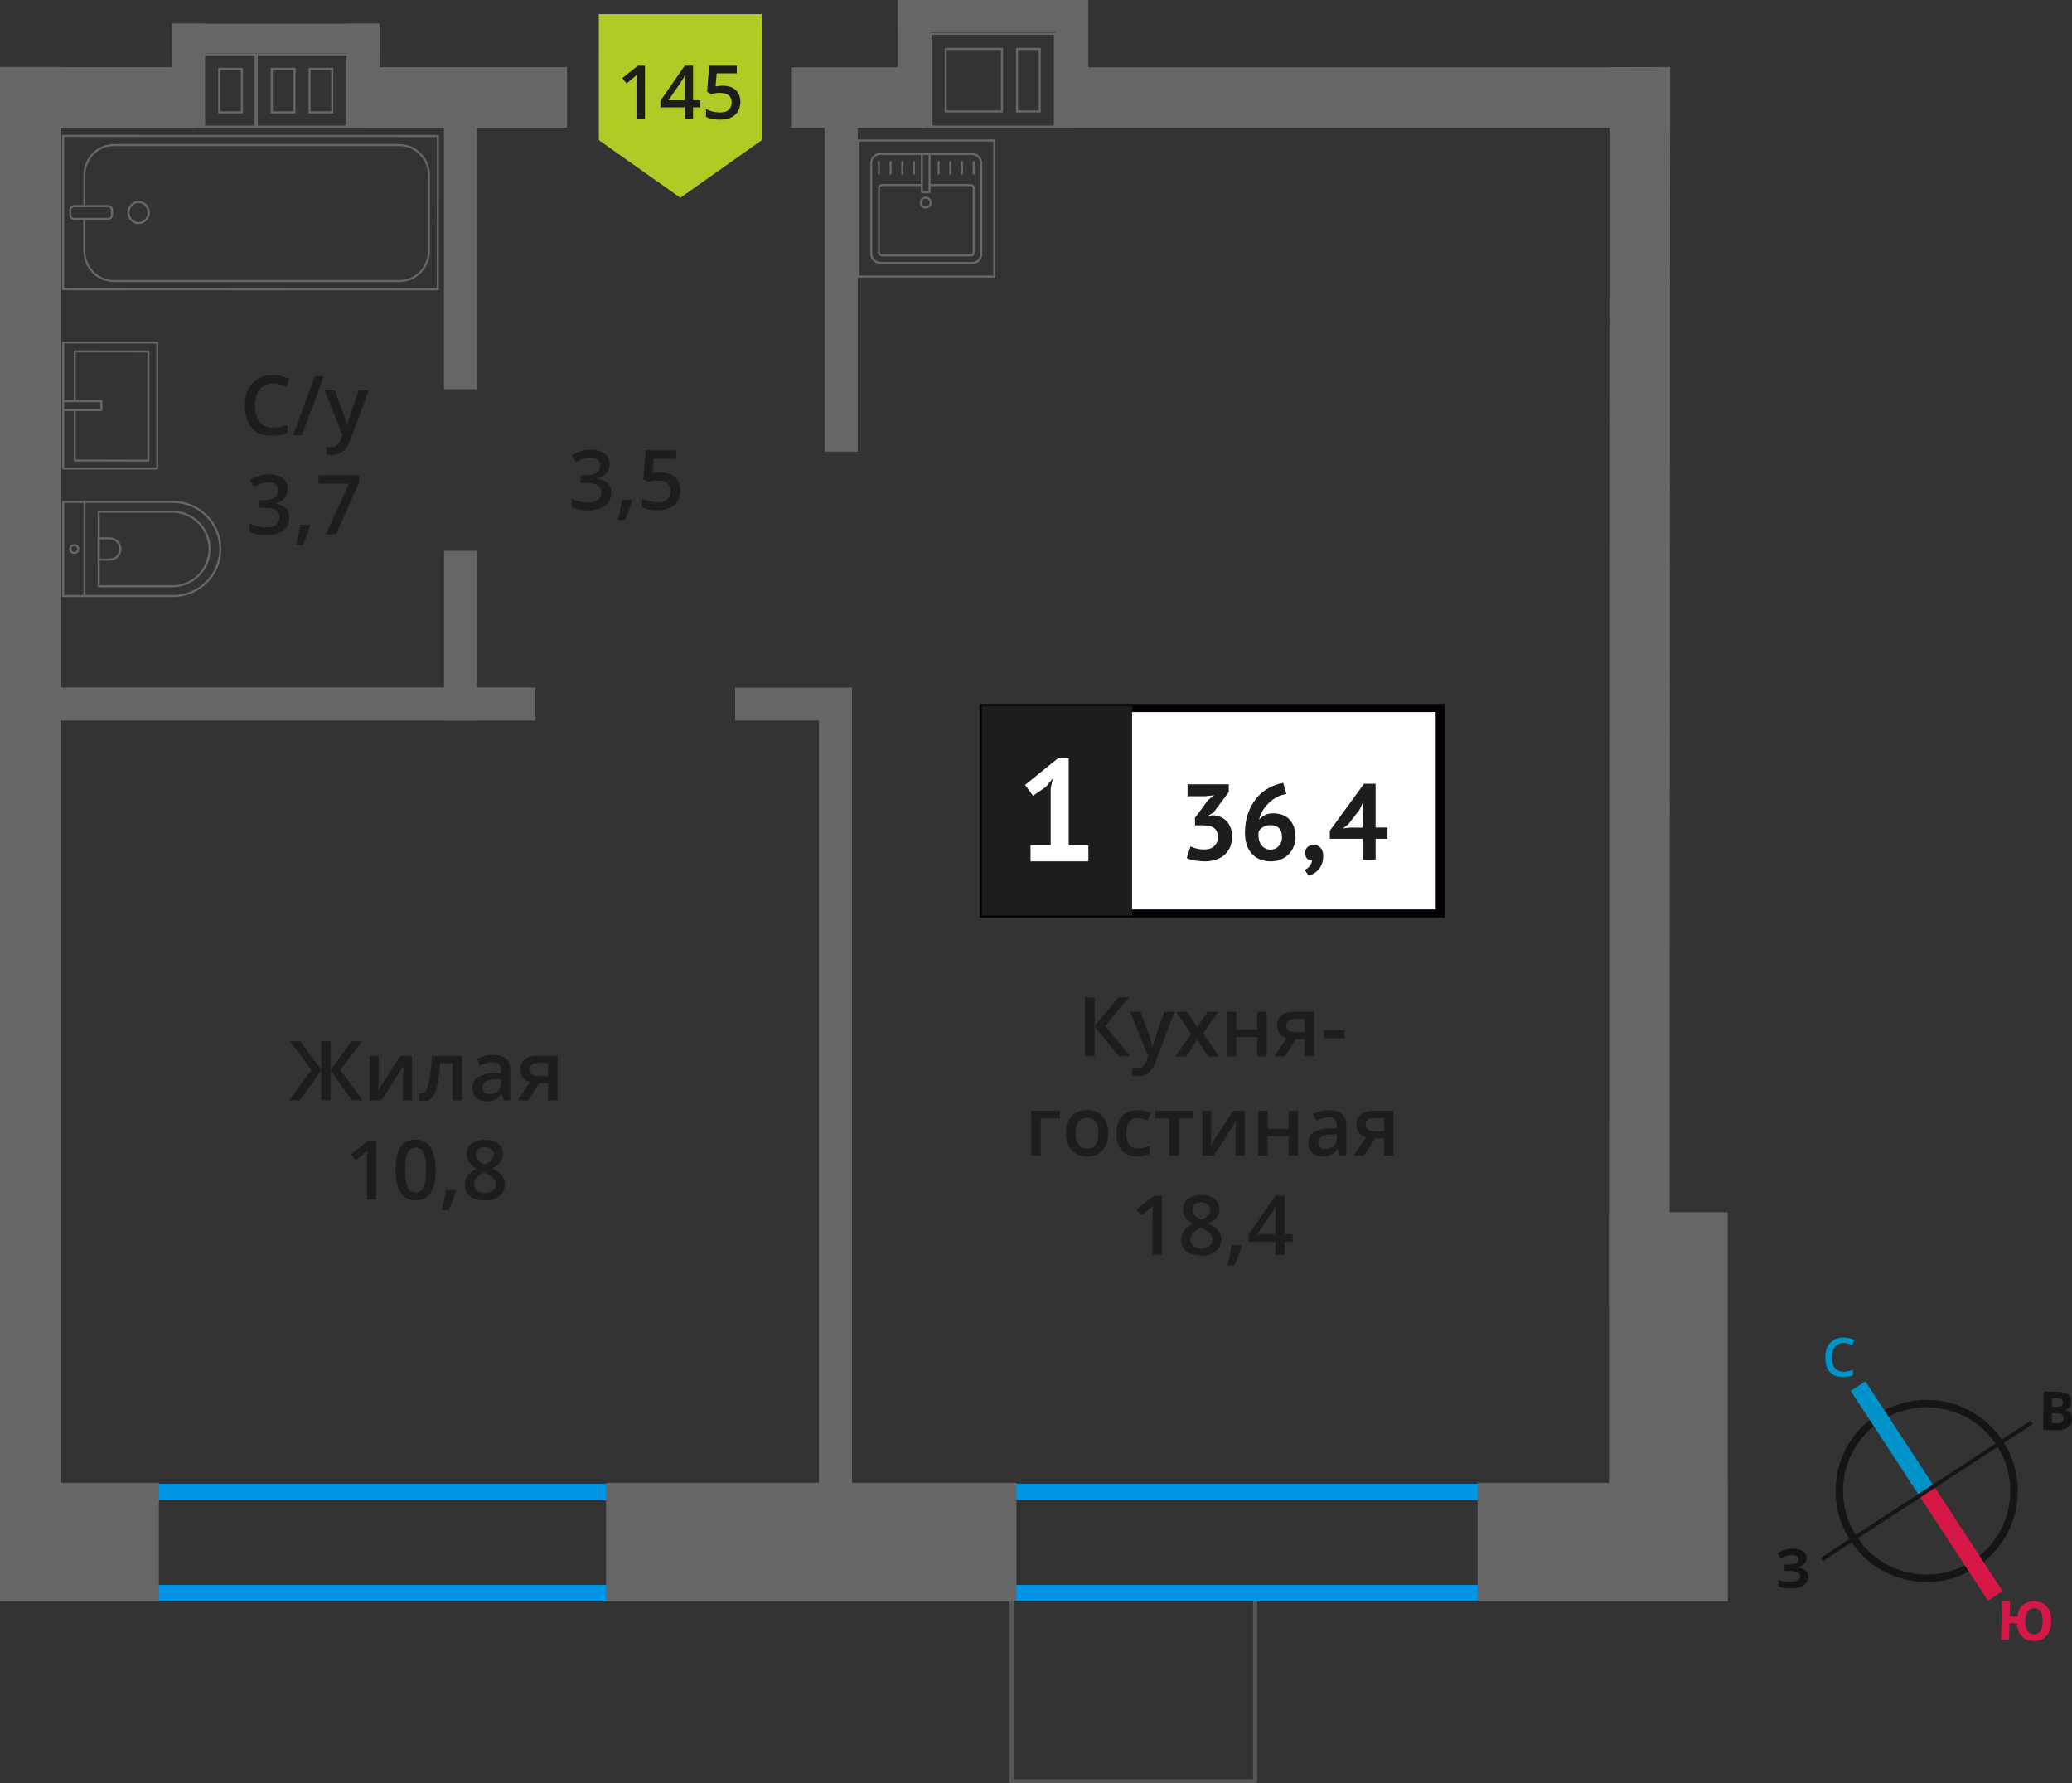 <?xml version="1.0" encoding="UTF-8"?>
<svg xmlns="http://www.w3.org/2000/svg" viewBox="0 0 250.76 215.8">
  <rect x="0" y="0" width="250.76" height="215.8" fill="#333333" stroke="none"/>
  <defs>
    <style>
      .cls-1 {
        stroke: #0093ca;
      }

      .cls-1, .cls-2, .cls-3, .cls-4, .cls-5 {
        fill: none;
      }

      .cls-1, .cls-4 {
        stroke-width: 2.12px;
      }

      .cls-1, .cls-4, .cls-5 {
        stroke-miterlimit: 10;
      }

      .cls-6 {
        fill: #676767;
      }

      .cls-6, .cls-7, .cls-8, .cls-9, .cls-10, .cls-11, .cls-12, .cls-13, .cls-14, .cls-15, .cls-16 {
        stroke-width: 0px;
      }

      .cls-7 {
        fill: #676766;
      }

      .cls-8 {
        fill: #0093ca;
      }

      .cls-9 {
        fill: #666;
      }

      .cls-10 {
        fill: #050007;
      }

      .cls-2 {
        stroke: #676766;
        stroke-width: .25px;
      }

      .cls-2, .cls-3 {
        stroke-linecap: round;
        stroke-linejoin: round;
      }

      .cls-3 {
        stroke: #575756;
      }

      .cls-3, .cls-17 {
        stroke-width: .5px;
      }

      .cls-11, .cls-17 {
        fill: #1d1d1b;
      }

      .cls-12 {
        fill: #0096e7;
      }

      .cls-17 {
        stroke: #1d1d1b;
        stroke-miterlimit: 22.93;
      }

      .cls-13 {
        fill: #141515;
      }

      .cls-14 {
        fill: #d61747;
      }

      .cls-15 {
        fill: #fff;
      }

      .cls-4 {
        stroke: #d61747;
      }

      .cls-16 {
        fill: #b2ca25;
        fill-rule: evenodd;
      }

      .cls-5 {
        stroke: #141515;
        stroke-width: .9px;
      }
    </style>
  </defs>
  <g id="vent">
    <g>
      <g>
        <path class="cls-7" d="M26.4,6.73h0s.25,0,.25,0h2.75s1.42,0,1.42,0v1.73s0,6.74,0,6.74h-1.42s-.25,0-.25,0h-2.75s-1.58,0-1.58,0V6.73s1.58,0,1.58,0M26.4,13.72h3v-5.26s0-.25,0-.25h-3v5.26s0,.25,0,.25M26.65,6.48h-2.08s0,8.97,0,8.97h2.08s2.5,0,2.5,0h0s1.92,0,1.92,0v-6.99s0,0,0,0v-1.98h0s.16,0,.16,0h-2.08s-2.5,0-2.5,0h0ZM26.65,13.47v-5.01s2.5,0,2.5,0v5.01s-2.5,0-2.5,0h0ZM33.72,6.48h-2.5s2.5,0,2.5,0h0ZM33.72,15.45h-2.5s-.16,0-.16,0h2.66Z"/>
        <path class="cls-7" d="M32.77,6.73h0s.25,0,.25,0h2.75s1.58,0,1.58,0h0s.25,0,.25,0h2.75s1.58,0,1.58,0v1.73s0,6.74,0,6.74h-1.58s-.25,0-.25,0h-2.75s-1.58,0-1.58,0h0s-.25,0-.25,0h-2.75s-1.58,0-1.58,0V6.73s1.58,0,1.58,0M37.34,13.72h2.75s.25,0,.25,0v-5.26s0-.25,0-.25h-3v5.51M32.77,13.72h3v-5.26s0-.25,0-.25h-3v5.26s0,.25,0,.25M33.02,6.48h-2.08s0,8.97,0,8.97h2.08s2.5,0,2.5,0h0s2.08,0,2.08,0h0s2.5,0,2.5,0h0s2.08,0,2.08,0v-6.99s0,0,0,0v-1.98h0s-2.08,0-2.08,0h0s-2.5,0-2.5,0h0s-2.08,0-2.08,0h0s-2.5,0-2.5,0h0ZM37.59,13.47v-5.01h2.5v5.01s-2.5,0-2.5,0h0ZM33.02,13.47v-5.01s2.5,0,2.5,0v5.01s-2.5,0-2.5,0h0Z"/>
      </g>
      <rect class="cls-9" x="16.51" y="7.19" width="12.58" height="3.94" transform="translate(31.96 -13.65) rotate(90)"/>
      <g>
        <rect class="cls-9" x="37.67" y="7.19" width="12.58" height="3.94" transform="translate(53.12 -34.8) rotate(90)"/>
        <rect class="cls-9" x="20.83" y="2.86" width="25.09" height="3.61" transform="translate(66.76 9.34) rotate(180)"/>
      </g>
    </g>
    <g>
      <path class="cls-7" d="M127.54,4.22v10.97h-1.58s-.25,0-.25,0h-2.5s-.25,0-.25,0h-1.58s-.25,0-.25,0h-6.81s-1.58,0-1.58,0V4.22h1.58s.25,0,.25,0h6.81s1.58,0,1.58,0h0s.25,0,.25,0h2.75s1.58,0,1.58,0M122.96,13.61h3v-7.81h-2.75s-.25,0-.25,0v7.81M114.33,13.61h7.06v-7.56s0-.25,0-.25h-7.06v7.81M127.79,3.97h-2.08s-2.5,0-2.5,0h0s-2.08,0-2.08,0h0s-6.56,0-6.56,0h0s-2.08,0-2.08,0h0s0,0,0,0v2.08h0v9.39s2.08,0,2.08,0h0s6.56,0,6.56,0h0s2.08,0,2.08,0h0s2.5,0,2.5,0h0s2.08,0,2.08,0V3.97h0ZM123.21,13.36v-7.31h2.5v7.31h-2.5ZM114.58,13.36v-7.31h6.56v7.31s-6.56,0-6.56,0h0Z"/>
      <g>
        <rect class="cls-9" x="102.9" y="5.75" width="15.44" height="3.94" transform="translate(118.34 -102.9) rotate(90)"/>
        <rect class="cls-9" x="122.02" y="5.75" width="15.44" height="3.94" transform="translate(137.46 -122.02) rotate(90)"/>
        <rect class="cls-9" x="108.65" y="0" width="19.77" height="3.94" transform="translate(237.08 3.93) rotate(180)"/>
      </g>
    </g>
  </g>
  <g id="conditioner">
    <rect class="cls-3" x="122.42" y="192.89" width="29.48" height="22.66"/>
  </g>
  <g id="window">
    <path class="cls-12" d="M80.77,181.55v10.24H15.74v-10.24h65.03M82.77,179.55H13.74v14.24h69.03v-14.24h0Z"/>
    <path class="cls-12" d="M186.43,181.55v10.24h-65.03v-10.24h65.03M188.43,179.55h-69.03v14.24h69.03v-14.24h0Z"/>
  </g>
  <g id="furniture">
    <g>
      <g>
        <rect class="cls-2" x="105.45" y="18.64" width="13.32" height="13.19" rx="1.09" ry="1.09" transform="translate(224.21 50.46) rotate(-180)"/>
        <path class="cls-2" d="M111.58,22.4h-4.88c-.18,0-.32.14-.32.32v7.86c0,.18.14.32.32.32h10.82c.18,0,.32-.14.32-.32v-7.86c0-.18-.14-.32-.32-.32h-5.01"/>
        <circle class="cls-2" cx="112.04" cy="24.52" r=".6"/>
        <rect class="cls-2" x="111.58" y="18.64" width=".93" height="4.61" transform="translate(224.08 41.89) rotate(-180)"/>
        <line class="cls-2" x1="117.84" y1="19.61" x2="117.84" y2="21.02"/>
        <line class="cls-2" x1="116.42" y1="19.61" x2="116.42" y2="21.02"/>
        <line class="cls-2" x1="115.01" y1="19.61" x2="115.01" y2="21.02"/>
        <line class="cls-2" x1="113.6" y1="19.61" x2="113.6" y2="21.02"/>
        <line class="cls-2" x1="110.61" y1="19.61" x2="110.61" y2="21.02"/>
        <line class="cls-2" x1="109.2" y1="19.61" x2="109.2" y2="21.02"/>
        <line class="cls-2" x1="107.79" y1="19.61" x2="107.79" y2="21.02"/>
        <line class="cls-2" x1="106.37" y1="19.61" x2="106.37" y2="21.02"/>
      </g>
      <path class="cls-7" d="M120.21,17.13v16.21h-16.21v-16.21h16.21M120.46,16.88h-16.71v16.71h16.71v-16.71h0Z"/>
    </g>
    <g>
      <rect class="cls-2" x="21.04" y="3.05" width="18.55" height="45.35" transform="translate(4.58 56.03) rotate(-89.98)"/>
      <rect class="cls-2" x="10.26" y="23.18" width="1.55" height="5.07" rx=".49" ry=".49" transform="translate(-14.69 36.74) rotate(-89.98)"/>
      <path class="cls-2" d="M10.2,26.49v3.82c0,2.03,1.59,3.69,3.56,3.69h34.6c1.97.01,3.56-1.64,3.56-3.67v-9.08c0-2.03-1.59-3.69-3.56-3.69H13.77c-1.97-.01-3.56,1.64-3.56,3.67v3.71"/>
      <ellipse class="cls-2" cx="16.77" cy="25.72" rx="1.23" ry="1.27"/>
    </g>
    <g>
      <path class="cls-2" d="M7.65,60.74h13.32c3.14,0,5.69,2.55,5.69,5.69h0c0,3.14-2.55,5.69-5.69,5.69H7.65v-11.38h0Z"/>
      <path class="cls-2" d="M11.94,61.92h8.91c2.49,0,4.51,2.02,4.51,4.51h0c0,2.49-2.02,4.51-4.51,4.51h-8.91v-9.02h0Z"/>
      <path class="cls-2" d="M11.94,65.14h1.34c.71,0,1.29.58,1.29,1.29h0c0,.71-.58,1.29-1.29,1.29h-1.34v-2.58h0Z"/>
      <circle class="cls-2" cx="8.99" cy="66.43" r=".48"/>
      <line class="cls-2" x1="10.22" y1="72.12" x2="10.23" y2="60.74"/>
    </g>
    <g>
      <rect class="cls-2" x="7.65" y="41.45" width="11.38" height="15.25"/>
      <polyline class="cls-2" points="7.65 48.54 12.27 48.54 12.27 49.61 7.65 49.61"/>
      <polyline class="cls-2" points="9.05 48.54 9.05 42.52 17.96 42.53 17.96 55.74 9.05 55.73 9.05 49.61"/>
    </g>
  </g>
  <g id="walls">
    <rect class="cls-6" x="178.36" y="163.06" width="47.1" height="14.36" transform="translate(31.67 372.15) rotate(-90)"/>
    <rect class="cls-6" x="0" y="179.43" width="19.23" height="14.36" transform="translate(19.23 373.22) rotate(-180)"/>
    <rect class="cls-6" x="178.83" y="179.43" width="30.27" height="14.36" transform="translate(387.92 373.22) rotate(-180)"/>
    <rect class="cls-6" x="73.35" y="179.43" width="49.67" height="14.36" transform="translate(196.37 373.22) rotate(-180)"/>
    <rect class="cls-6" x="-89.17" y="97.28" width="185.68" height="7.33" transform="translate(104.61 97.28) rotate(90)"/>
    <polygon class="cls-6" points="202.12 8.11 202.06 158.1 194.73 158.12 194.78 8.13 202.12 8.11"/>
    <rect class="cls-6" x="0" y="8.13" width="23.63" height="7.33"/>
    <rect class="cls-6" x="44.19" y="8.13" width="24.44" height="7.33"/>
    <rect class="cls-6" x="95.73" y="8.15" width="16.05" height="7.33"/>
    <rect class="cls-6" x="130.07" y="8.15" width="72.05" height="7.33"/>
    <rect class="cls-9" x="3.44" y="83.2" width="61.34" height="4" transform="translate(68.22 170.39) rotate(-180)"/>
    <rect class="cls-9" x="88.98" y="83.2" width="14.14" height="4" transform="translate(192.09 170.4) rotate(-180)"/>
    <rect class="cls-9" x="45.46" y="74.92" width="20.55" height="4" transform="translate(132.66 21.19) rotate(90)"/>
    <rect class="cls-9" x="81.98" y="32.82" width="39.65" height="4" transform="translate(136.63 -66.98) rotate(90)"/>
    <rect class="cls-9" x="52.3" y="131.16" width="97.61" height="4" transform="translate(234.27 32.05) rotate(90)"/>
    <rect class="cls-9" x="38.78" y="28.15" width="33.91" height="4" transform="translate(85.88 -25.59) rotate(90)"/>
    <g>
      <path class="cls-5" d="M227.4,171.57c4.89-3.2,11.44-1.83,14.62,3.07,3.19,4.87,1.83,11.44-3.07,14.62-4.89,3.2-11.44,1.83-14.62-3.07-3.2-4.89-1.83-11.44,3.07-14.62h0Z"/>
      <line class="cls-1" x1="224.87" y1="167.73" x2="233.17" y2="180.42"/>
      <line class="cls-4" x1="241.47" y1="193.11" x2="233.17" y2="180.42"/>
      <polygon class="cls-13" points="220.35 188.51 233.04 180.21 233.3 180.61 220.61 188.91 220.35 188.51"/>
      <polygon class="cls-13" points="245.73 171.93 233.04 180.21 233.3 180.61 246 172.33 245.73 171.93"/>
      <path class="cls-8" d="M223.11,162.5c-.44,0-.77.17-1.02.48-.25.29-.38.73-.38,1.27,0,.56.13,1,.35,1.29.25.29.58.44,1.04.44.21,0,.4-.02.58-.06.19-.04.38-.08.56-.15v.65c-.35.15-.77.21-1.23.21-.69,0-1.21-.21-1.57-.63-.38-.4-.54-1-.54-1.75,0-.48.08-.92.25-1.27.19-.35.44-.65.77-.84s.73-.29,1.19-.29.9.1,1.32.29l-.27.65c-.17-.08-.33-.15-.5-.21-.19-.04-.35-.08-.56-.08h0Z"/>
      <path class="cls-14" d="M248.24,196.23c-.02.75-.22,1.33-.58,1.74-.36.41-.89.61-1.56.59-.61-.01-1.08-.19-1.43-.56-.35-.36-.54-.89-.57-1.56l-.9-.02-.05,2-.98-.02.11-4.66.98.02-.04,1.84.92.02c.08-.62.3-1.08.66-1.4.36-.3.83-.46,1.43-.45.67.02,1.16.24,1.51.66.34.43.52,1.02.5,1.79h0ZM245.11,196.16c-.01.5.08.9.24,1.18.18.26.43.41.76.42.71.02,1.08-.5,1.1-1.54.01-.52-.06-.92-.24-1.2-.16-.25-.41-.41-.76-.42s-.61.13-.8.38c-.17.27-.29.66-.3,1.18h0Z"/>
      <path class="cls-13" d="M247.34,168.38l1.46.02c.65,0,1.13.1,1.42.29.31.19.45.49.45.9,0,.27-.07.5-.2.69-.15.17-.32.29-.53.31v.04c.29.07.5.19.62.36.12.19.2.44.2.73,0,.42-.18.75-.47.98-.32.25-.74.37-1.26.36l-1.75-.02.06-4.66ZM248.32,170.23h.56c.27.01.46-.03.59-.11s.17-.21.17-.42c0-.17-.06-.29-.18-.38-.12-.09-.33-.13-.62-.13h-.5s-.01,1.04-.01,1.04ZM248.31,171.01v1.21s.61,0,.61,0c.27,0,.48-.04.61-.14.13-.1.19-.27.19-.48,0-.38-.26-.59-.81-.59h-.61Z"/>
      <path class="cls-13" d="M218.65,188.52c0,.29-.09.55-.32.74-.2.21-.47.35-.85.4v.02c.44.03.76.15.99.33.23.18.37.43.37.74.01.44-.17.78-.5,1.04-.35.26-.83.4-1.43.41-.69.02-1.23-.05-1.66-.21l-.02-.84c.19.08.44.16.72.21.25.04.5.05.75.04.77-.02,1.16-.24,1.15-.7,0-.21-.13-.37-.39-.47-.25-.1-.63-.15-1.13-.14h-.44s-.02-.76-.02-.76h.4c.5-.02.85-.07,1.08-.16.21-.11.33-.26.32-.49,0-.15-.07-.27-.22-.37-.15-.08-.36-.14-.65-.13-.44.01-.85.15-1.24.41l-.45-.64c.27-.17.54-.33.85-.42.29-.07.62-.12.98-.13.5-.01.92.08,1.22.28.3.2.47.47.48.82h0Z"/>
    </g>
  </g>
  <g id="text">
    <g>
      <path class="cls-11" d="M37.71,129.46l-2.61-3.45h1.25l2.54,3.46v-3.46h1.11v3.46l2.54-3.46h1.25l-2.61,3.45,2.72,3.69h-1.29l-2.61-3.62v3.62h-1.11v-3.62l-2.61,3.62h-1.3l2.73-3.69Z"/>
      <path class="cls-11" d="M45.83,127.76v2.77c0,.32-.03.8-.08,1.42l2.71-4.19h1.4v5.4h-1.1v-2.72c0-.15,0-.39.03-.73.02-.34.03-.58.05-.73l-2.7,4.18h-1.4v-5.4h1.1Z"/>
      <path class="cls-11" d="M55.94,133.16h-1.16v-4.5h-1.49c-.09,1.16-.21,2.06-.37,2.71-.16.65-.36,1.13-.61,1.43-.25.3-.57.45-.97.45-.25,0-.46-.04-.63-.11v-.9c.12.05.24.07.36.07.33,0,.59-.37.78-1.12.19-.75.34-1.89.45-3.43h3.63v5.4Z"/>
      <path class="cls-11" d="M60.95,133.16l-.23-.75h-.04c-.26.33-.52.55-.79.67s-.6.18-1.02.18c-.53,0-.95-.14-1.24-.43-.3-.29-.45-.69-.45-1.22,0-.56.21-.98.62-1.26s1.04-.44,1.89-.46l.93-.03v-.29c0-.35-.08-.6-.24-.77-.16-.17-.41-.26-.75-.26-.28,0-.54.04-.8.12s-.5.18-.73.29l-.37-.82c.29-.15.61-.27.96-.35s.68-.12.99-.12c.69,0,1.21.15,1.55.45.35.3.53.77.53,1.41v3.64h-.82ZM59.25,132.37c.42,0,.75-.12,1-.35.25-.23.38-.56.38-.98v-.47l-.69.03c-.54.02-.93.11-1.18.27-.25.16-.37.41-.37.74,0,.24.07.43.21.56s.36.2.64.2Z"/>
      <path class="cls-11" d="M63.93,133.16h-1.28l1.5-2.21c-.36-.1-.65-.29-.86-.56s-.31-.6-.31-1c0-.51.18-.91.55-1.2s.86-.43,1.49-.43h2.46v5.4h-1.15v-2.08h-1.09l-1.31,2.08ZM64.09,129.4c0,.28.1.48.32.62.21.14.49.21.85.21h1.07v-1.6h-1.25c-.31,0-.55.07-.72.2-.17.13-.26.32-.26.57Z"/>
      <path class="cls-11" d="M45.55,145.16h-1.15v-4.61c0-.55.01-.99.04-1.31-.08.08-.17.16-.28.26-.11.09-.47.39-1.1.9l-.58-.73,2.1-1.65h.96v7.14Z"/>
      <path class="cls-11" d="M52.73,141.59c0,1.24-.2,2.16-.6,2.76-.4.6-1.01.9-1.83.9s-1.4-.31-1.81-.93-.62-1.53-.62-2.73.2-2.19.6-2.79c.4-.6,1.01-.9,1.82-.9s1.4.31,1.81.94.62,1.54.62,2.74ZM49.04,141.59c0,.97.1,1.67.3,2.08.2.42.52.62.96.62s.76-.21.96-.63c.2-.42.3-1.11.3-2.08s-.1-1.65-.3-2.08c-.2-.43-.53-.64-.96-.64s-.76.21-.96.63c-.2.42-.3,1.12-.3,2.09Z"/>
      <path class="cls-11" d="M55.17,144.11c-.16.61-.44,1.39-.86,2.34h-.84c.22-.88.39-1.7.5-2.45h1.13l.07.11Z"/>
      <path class="cls-11" d="M58.68,137.92c.68,0,1.21.16,1.61.47s.59.73.59,1.25c0,.73-.44,1.31-1.32,1.75.56.28.96.57,1.19.88.24.31.35.65.35,1.04,0,.59-.22,1.06-.65,1.42s-1.02.53-1.76.53-1.38-.17-1.8-.5-.64-.8-.64-1.41c0-.4.11-.75.33-1.07.22-.32.59-.6,1.1-.85-.44-.26-.75-.54-.93-.83s-.28-.62-.28-.98c0-.52.2-.93.61-1.24s.94-.46,1.59-.46ZM57.36,143.3c0,.34.12.6.36.79s.56.28.97.28.75-.1.98-.29c.23-.19.35-.46.35-.79,0-.26-.11-.5-.32-.72s-.54-.42-.98-.61l-.14-.06c-.43.19-.74.4-.93.62s-.28.49-.28.78ZM58.67,138.81c-.33,0-.59.08-.79.24s-.3.38-.3.66c0,.17.04.32.11.45s.18.25.31.36.37.24.69.39c.39-.17.67-.35.83-.54.16-.19.24-.41.24-.67,0-.28-.1-.5-.3-.66-.2-.16-.47-.24-.8-.24Z"/>
    </g>
    <g>
      <g>
        <path class="cls-11" d="M136.78,127.83h-1.37l-2.94-3.62v3.62h-1.17v-7.14h1.17v3.46l2.89-3.46h1.28l-2.88,3.45,3.02,3.69Z"/>
        <path class="cls-11" d="M136.78,122.43h1.25l1.1,3.06c.17.44.28.85.33,1.23h.04c.03-.18.08-.4.16-.65s.49-1.47,1.24-3.64h1.24l-2.31,6.12c-.42,1.12-1.12,1.68-2.1,1.68-.25,0-.5-.03-.74-.08v-.91c.17.04.37.06.59.06.55,0,.94-.32,1.17-.96l.2-.51-2.17-5.4Z"/>
        <path class="cls-11" d="M144.16,125.08l-1.81-2.64h1.31l1.23,1.89,1.24-1.89h1.3l-1.82,2.64,1.91,2.76h-1.3l-1.33-2.02-1.33,2.02h-1.3l1.9-2.76Z"/>
        <path class="cls-11" d="M149.61,122.43v2.17h2.54v-2.17h1.15v5.4h-1.15v-2.33h-2.54v2.33h-1.15v-5.4h1.15Z"/>
        <path class="cls-11" d="M155.5,127.83h-1.28l1.5-2.21c-.36-.1-.65-.29-.86-.56s-.31-.6-.31-1c0-.51.18-.91.55-1.2s.86-.43,1.49-.43h2.46v5.4h-1.15v-2.08h-1.09l-1.31,2.08ZM155.66,124.07c0,.28.1.48.32.62.21.14.49.21.85.21h1.07v-1.6h-1.25c-.31,0-.55.07-.72.2-.17.13-.26.32-.26.57Z"/>
        <path class="cls-11" d="M160.22,125.64v-.98h2.51v.98h-2.51Z"/>
        <path class="cls-11" d="M128.29,134.43v.9h-2.34v4.5h-1.15v-5.4h3.49Z"/>
        <path class="cls-11" d="M134.12,137.12c0,.88-.23,1.57-.68,2.07s-1.08.74-1.89.74c-.5,0-.95-.11-1.34-.34s-.69-.56-.89-.98-.31-.92-.31-1.48c0-.88.22-1.56.67-2.05s1.08-.74,1.9-.74,1.4.25,1.86.75.68,1.18.68,2.03ZM130.19,137.12c0,1.25.46,1.87,1.38,1.87s1.37-.62,1.37-1.87-.46-1.85-1.38-1.85c-.48,0-.83.16-1.05.48-.22.32-.32.78-.32,1.37Z"/>
        <path class="cls-11" d="M137.62,139.93c-.82,0-1.44-.24-1.86-.72-.42-.48-.64-1.16-.64-2.05s.22-1.61.67-2.09c.45-.49,1.09-.73,1.93-.73.57,0,1.08.11,1.54.32l-.35.92c-.49-.19-.89-.28-1.2-.28-.93,0-1.4.62-1.4,1.86,0,.61.12,1.06.35,1.36.23.3.57.46,1.02.46.51,0,.99-.13,1.45-.38v1c-.21.12-.42.21-.66.26-.23.05-.52.08-.85.08Z"/>
        <path class="cls-11" d="M144.45,134.43v.9h-1.76v4.5h-1.15v-4.5h-1.76v-.9h4.67Z"/>
        <path class="cls-11" d="M146.59,134.43v2.77c0,.32-.03.8-.08,1.42l2.71-4.19h1.4v5.4h-1.1v-2.72c0-.15,0-.39.03-.73.02-.34.03-.58.05-.73l-2.7,4.18h-1.4v-5.4h1.1Z"/>
        <path class="cls-11" d="M153.41,134.43v2.17h2.54v-2.17h1.15v5.4h-1.15v-2.33h-2.54v2.33h-1.15v-5.4h1.15Z"/>
        <path class="cls-11" d="M162.12,139.83l-.23-.75h-.04c-.26.33-.52.55-.79.67s-.6.18-1.02.18c-.53,0-.95-.14-1.24-.43-.3-.29-.45-.69-.45-1.22,0-.56.21-.98.62-1.26s1.04-.44,1.89-.46l.93-.03v-.29c0-.35-.08-.6-.24-.77-.16-.17-.41-.26-.75-.26-.28,0-.54.04-.8.12s-.5.18-.73.29l-.37-.82c.29-.15.61-.27.96-.35s.68-.12.99-.12c.69,0,1.21.15,1.55.45.35.3.53.77.53,1.41v3.64h-.82ZM160.41,139.05c.42,0,.75-.12,1-.35.25-.23.38-.56.38-.98v-.47l-.69.03c-.54.02-.93.11-1.18.27-.25.16-.37.41-.37.74,0,.24.07.43.21.56s.36.2.64.2Z"/>
        <path class="cls-11" d="M165.09,139.83h-1.28l1.5-2.21c-.36-.1-.65-.29-.86-.56s-.31-.6-.31-1c0-.51.18-.91.55-1.2s.86-.43,1.49-.43h2.46v5.4h-1.15v-2.08h-1.09l-1.31,2.08ZM165.26,136.07c0,.28.1.48.32.62.21.14.49.21.85.21h1.07v-1.6h-1.25c-.31,0-.55.07-.72.2-.17.13-.26.32-.26.57Z"/>
        <path class="cls-11" d="M140.63,151.83h-1.15v-4.61c0-.55.01-.99.04-1.31-.08.08-.17.16-.28.26-.11.09-.47.39-1.1.9l-.58-.73,2.1-1.65h.96v7.14Z"/>
        <path class="cls-11" d="M145.38,144.6c.68,0,1.21.16,1.61.47s.59.73.59,1.25c0,.73-.44,1.31-1.32,1.75.56.28.96.57,1.19.88.24.31.35.65.35,1.04,0,.59-.22,1.06-.65,1.42s-1.02.53-1.76.53-1.38-.17-1.8-.5-.64-.8-.64-1.41c0-.4.11-.75.33-1.07.22-.32.59-.6,1.1-.85-.44-.26-.75-.54-.93-.83s-.28-.62-.28-.98c0-.52.2-.93.61-1.24s.94-.46,1.59-.46ZM144.06,149.98c0,.34.12.6.36.79s.56.28.97.28.75-.1.98-.29c.23-.19.35-.46.35-.79,0-.26-.11-.5-.32-.72s-.54-.42-.98-.61l-.14-.06c-.43.19-.74.4-.93.62s-.28.49-.28.78ZM145.37,145.49c-.33,0-.59.08-.79.24s-.3.38-.3.66c0,.17.04.32.11.45s.18.25.31.36.37.24.69.39c.39-.17.67-.35.83-.54.16-.19.24-.41.24-.67,0-.28-.1-.5-.3-.66-.2-.16-.47-.24-.8-.24Z"/>
        <path class="cls-11" d="M150.25,150.78c-.16.61-.44,1.39-.86,2.34h-.84c.22-.88.39-1.7.5-2.45h1.13l.07.11Z"/>
        <path class="cls-11" d="M156.44,150.28h-.96v1.56h-1.12v-1.56h-3.26v-.88l3.26-4.72h1.12v4.65h.96v.95ZM154.36,149.32v-1.79c0-.64.02-1.16.05-1.57h-.04c-.09.21-.23.48-.43.78l-1.77,2.58h2.19Z"/>
      </g>
      <g>
        <rect class="cls-15" x="119.08" y="85.67" width="54.7" height="24.87"/>
        <path class="cls-10" d="M173.77,86.17h-54.1v23.88h54.1v-23.88ZM119.13,85.18h55.73v25.86h-56.28v-25.86h.55Z"/>
        <rect class="cls-17" x="119.08" y="85.67" width="17.68" height="24.87"/>
        <g>
          <path class="cls-11" d="M145.75,102.79c.54,0,.95-.14,1.23-.43s.42-.64.42-1.04c0-.5-.15-.86-.44-1.1-.3-.24-.76-.35-1.4-.35h-.94v-.9l1.58-2.15.74-.59-1.03.12h-2.19v-1.44h4.99v.93l-1.84,2.47-.58.35v.07l.55-.08c.3.03.59.1.87.21.27.11.51.28.72.49.2.21.37.48.49.79s.18.67.18,1.08c0,.51-.08.96-.25,1.33-.17.37-.41.69-.71.94-.3.25-.65.44-1.05.56s-.83.18-1.29.18c-.38,0-.78-.04-1.19-.1s-.74-.17-.99-.3l.46-1.41c.23.11.48.21.75.27.27.07.58.1.92.1Z"/>
          <path class="cls-11" d="M156.8,101.22c0,.43-.07.82-.22,1.19s-.35.68-.61.95c-.26.27-.58.48-.95.64-.37.16-.78.23-1.22.23s-.87-.07-1.25-.21c-.38-.14-.71-.36-.99-.65s-.5-.65-.65-1.08c-.16-.44-.24-.94-.24-1.51,0-.86.12-1.64.37-2.34s.58-1.3,1-1.82c.42-.52.91-.94,1.48-1.25s1.16-.53,1.78-.63l.38,1.34c-.44.07-.83.21-1.2.41-.37.2-.69.44-.97.72-.28.28-.52.59-.72.93-.2.34-.33.7-.41,1.06.17-.22.4-.4.68-.55s.63-.23,1.04-.23c.39,0,.75.06,1.08.18s.61.3.85.54c.23.24.42.53.55.88.13.35.2.75.2,1.2ZM155.15,101.31c0-.97-.48-1.46-1.44-1.46-.35,0-.64.08-.88.24-.24.16-.41.34-.5.55-.02.1-.03.18-.03.25v.21c0,.21.03.42.09.62.06.2.15.39.27.55.12.16.27.29.45.39.18.1.4.15.65.15.41,0,.74-.14,1-.42s.39-.63.39-1.07Z"/>
          <path class="cls-11" d="M157.96,103.21c0-.3.1-.53.29-.71.2-.17.44-.26.72-.26.37,0,.65.12.86.37.21.24.31.57.31.97s-.06.73-.18,1.01c-.12.28-.27.52-.45.7-.18.19-.37.33-.57.44-.2.11-.39.19-.55.24l-.5-.71c.24-.1.44-.25.61-.47.17-.22.27-.45.29-.69-.2.03-.39-.04-.57-.18-.18-.15-.27-.39-.27-.72Z"/>
          <path class="cls-11" d="M167.92,101.5h-1.44v2.54h-1.58v-2.54h-3.96v-.97l4.14-5.69h1.4v5.3h1.44v1.36ZM164.9,98.15l.12-1.1h-.05l-.44.94-1.36,1.76-.65.5.84-.1h1.55v-2Z"/>
        </g>
        <path class="cls-15" d="M124.72,102.3h2.44v-6.92l.26-1.19-.84,1.03-1.56,1.07-.96-1.31,4-3.23h1.28v10.55h2.38v1.93h-7v-1.93Z"/>
      </g>
    </g>
    <g>
      <path class="cls-11" d="M73.77,56.16c0,.45-.13.83-.4,1.13s-.63.5-1.11.61v.04c.57.07,1,.25,1.29.53s.43.66.43,1.14c0,.69-.24,1.22-.73,1.59s-1.17.56-2.07.56c-.79,0-1.46-.13-2-.39v-1.02c.3.15.62.27.96.35s.66.12.98.12c.55,0,.97-.1,1.24-.31s.41-.52.41-.95c0-.38-.15-.66-.45-.84s-.78-.27-1.43-.27h-.62v-.93h.63c1.14,0,1.71-.39,1.71-1.18,0-.31-.1-.54-.3-.71s-.49-.25-.88-.25c-.27,0-.53.04-.78.11s-.55.23-.89.45l-.56-.8c.65-.48,1.41-.72,2.28-.72.72,0,1.28.15,1.68.46s.61.74.61,1.28Z"/>
      <path class="cls-11" d="M76.48,60.6c-.16.61-.44,1.39-.86,2.34h-.84c.22-.88.39-1.7.5-2.45h1.13l.07.11Z"/>
      <path class="cls-11" d="M80,57.2c.72,0,1.29.19,1.71.57s.63.9.63,1.56c0,.76-.24,1.36-.72,1.78-.48.43-1.15.64-2.03.64-.8,0-1.42-.13-1.88-.39v-1.04c.26.15.57.27.91.35s.66.12.95.12c.52,0,.91-.12,1.18-.35s.41-.57.41-1.02c0-.85-.54-1.28-1.63-1.28-.15,0-.34.02-.57.05s-.42.07-.59.1l-.51-.3.27-3.49h3.71v1.02h-2.7l-.16,1.77c.11-.02.25-.04.42-.07.17-.03.37-.04.6-.04Z"/>
    </g>
    <g>
      <path class="cls-11" d="M33.03,46.4c-.67,0-1.2.24-1.58.71s-.58,1.13-.58,1.97.18,1.54.55,1.99c.37.45.9.67,1.6.67.3,0,.6-.03.88-.09s.58-.14.88-.23v1c-.56.21-1.19.32-1.9.32-1.04,0-1.85-.32-2.41-.95s-.84-1.54-.84-2.72c0-.74.14-1.39.41-1.95.27-.56.67-.98,1.18-1.28s1.12-.44,1.81-.44c.73,0,1.4.15,2.02.46l-.42.97c-.24-.11-.5-.21-.76-.3-.27-.09-.55-.13-.85-.13Z"/>
      <path class="cls-11" d="M39.2,45.51l-2.66,7.14h-1.08l2.66-7.14h1.08Z"/>
      <path class="cls-11" d="M39.29,47.24h1.25l1.1,3.06c.17.44.28.85.33,1.23h.04c.03-.18.08-.4.16-.65s.49-1.47,1.24-3.64h1.24l-2.31,6.12c-.42,1.12-1.12,1.68-2.1,1.68-.25,0-.5-.03-.74-.08v-.91c.17.04.37.06.59.06.55,0,.94-.32,1.17-.96l.2-.51-2.17-5.4Z"/>
      <path class="cls-11" d="M34.82,59.15c0,.45-.13.83-.4,1.13s-.63.5-1.11.61v.04c.57.07,1,.25,1.29.53s.43.66.43,1.14c0,.69-.24,1.22-.73,1.59s-1.17.56-2.07.56c-.79,0-1.46-.13-2-.39v-1.02c.3.15.62.27.96.35s.66.12.98.12c.55,0,.97-.1,1.24-.31s.41-.52.41-.95c0-.38-.15-.66-.45-.84s-.78-.27-1.43-.27h-.62v-.93h.63c1.14,0,1.71-.39,1.71-1.18,0-.31-.1-.54-.3-.71s-.49-.25-.88-.25c-.27,0-.53.04-.78.11s-.55.23-.89.45l-.56-.8c.65-.48,1.41-.72,2.28-.72.72,0,1.28.15,1.68.46s.61.74.61,1.28Z"/>
      <path class="cls-11" d="M37.53,63.6c-.16.61-.44,1.39-.86,2.34h-.84c.22-.88.39-1.7.5-2.45h1.13l.07.11Z"/>
      <path class="cls-11" d="M39.43,64.65l2.82-6.12h-3.71v-1.01h4.94v.8l-2.81,6.33h-1.24Z"/>
    </g>
  </g>
  <g id="number">
    <g>
      <polygon class="cls-16" points="92.21 16.96 92.2 16.96 87.28 20.44 82.34 23.93 77.41 20.45 72.48 16.96 72.48 16.96 72.48 16.96 72.47 1.71 92.2 1.71 92.21 16.96 92.21 16.96"/>
      <g>
        <path class="cls-11" d="M78.06,14.39h-1.03v-4.15c0-.5.01-.89.04-1.18-.07.07-.15.15-.25.23-.1.09-.43.36-.99.81l-.52-.65,1.89-1.49h.86v6.42Z"/>
        <path class="cls-11" d="M84.75,12.99h-.87v1.4h-1.01v-1.4h-2.94v-.79l2.94-4.25h1.01v4.18h.87v.86ZM82.88,12.14v-1.61c0-.57.01-1.04.04-1.41h-.04c-.08.19-.21.43-.39.7l-1.59,2.32h1.97Z"/>
        <path class="cls-11" d="M87.49,10.38c.65,0,1.16.17,1.54.51s.57.81.57,1.4c0,.69-.21,1.22-.64,1.61-.43.39-1.04.58-1.83.58-.72,0-1.28-.12-1.69-.35v-.94c.24.13.51.24.82.31s.59.11.86.11c.47,0,.82-.1,1.06-.31.24-.21.37-.51.37-.91,0-.77-.49-1.15-1.47-1.15-.14,0-.31.01-.51.04-.2.03-.38.06-.53.09l-.46-.27.25-3.14h3.34v.92h-2.43l-.14,1.59c.1-.02.23-.04.38-.06.15-.02.33-.04.54-.04Z"/>
      </g>
    </g>
  </g>
</svg>
